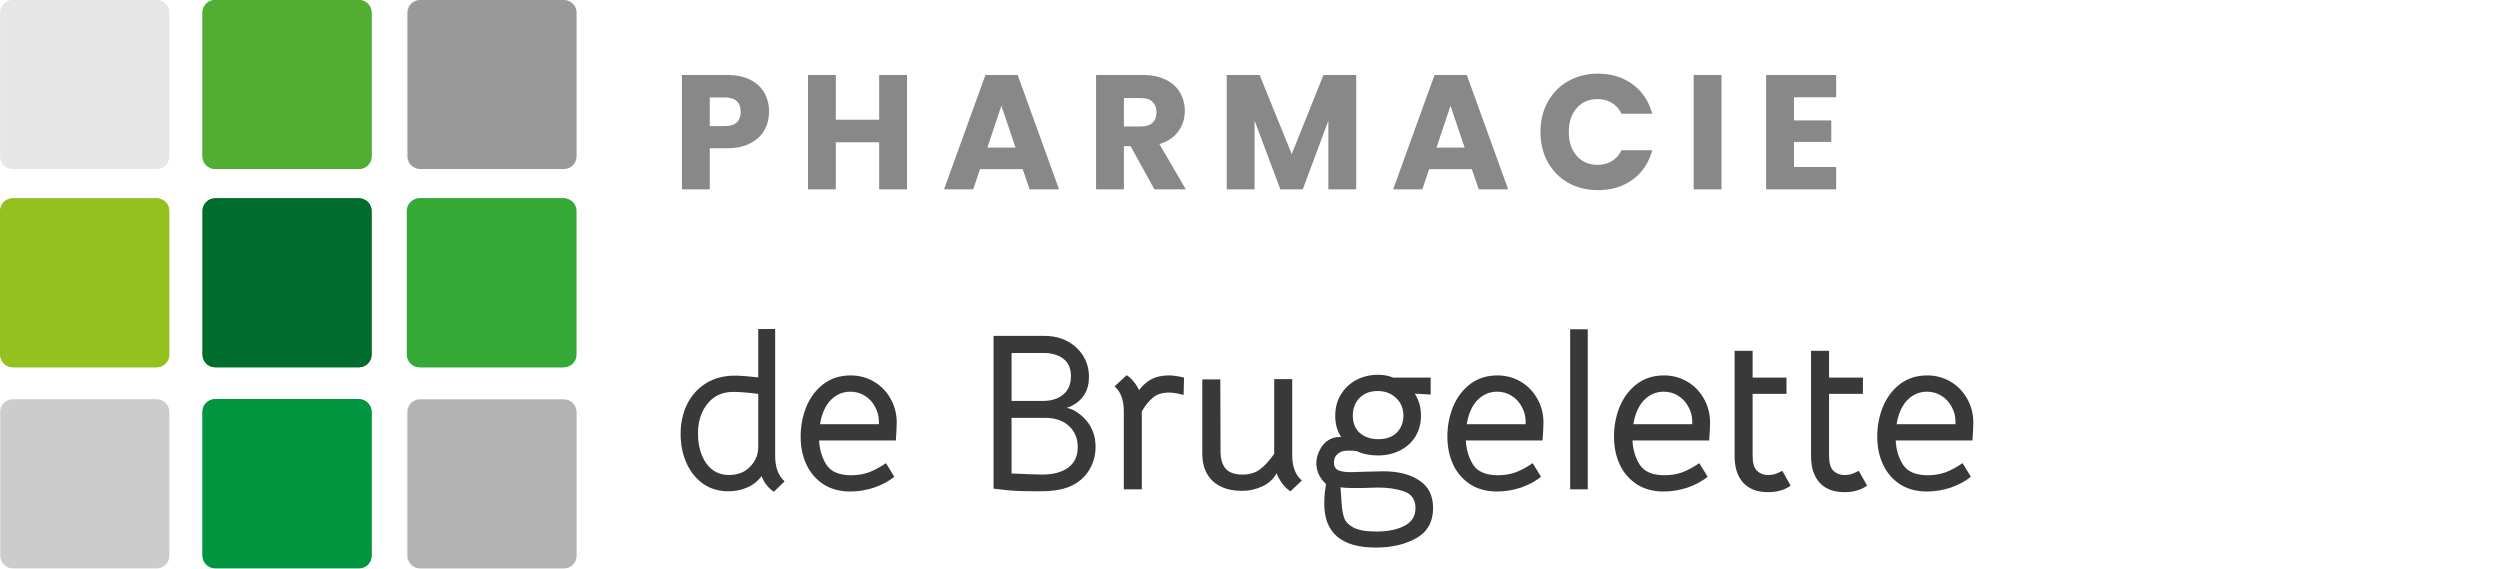 <svg width="483" height="110" viewBox="0 0 483 110" fill="none" xmlns="http://www.w3.org/2000/svg">
<path d="M69.303 109.737H41.535C40.197 109.737 39.096 108.636 39.096 107.298V79.53C39.096 78.192 40.197 77.091 41.535 77.091H69.303C70.641 77.091 71.742 78.192 71.742 79.53V107.298C71.742 108.636 70.641 109.737 69.303 109.737Z" fill="#009641"/>
<path d="M30.207 70.955H2.439C1.101 70.955 0 69.854 0 68.517V40.748C0 39.411 1.101 38.31 2.439 38.31H30.207C31.544 38.31 32.646 39.411 32.646 40.748V68.517C32.646 69.854 31.544 70.955 30.207 70.955Z" fill="#95C121"/>
<path d="M69.303 70.955H41.535C40.197 70.955 39.096 69.854 39.096 68.517V40.748C39.096 39.411 40.197 38.31 41.535 38.31H69.303C70.641 38.31 71.742 39.411 71.742 40.748V68.517C71.742 69.854 70.641 70.955 69.303 70.955Z" fill="#067F36"/>
<path d="M69.303 32.646H41.535C40.197 32.646 39.096 31.544 39.096 30.207V2.439C39.096 1.101 40.197 0 41.535 0H69.303C70.641 0 71.742 1.101 71.742 2.439V30.207C71.742 31.544 70.641 32.646 69.303 32.646Z" fill="#53AE32"/>
<path d="M108.793 70.955H81.024C79.687 70.955 78.586 69.854 78.586 68.517V40.748C78.586 39.411 79.687 38.31 81.024 38.31H108.793C110.13 38.31 111.231 39.411 111.231 40.748V68.517C111.231 69.854 110.13 70.955 108.793 70.955Z" fill="#36A937"/>
<path d="M108.793 77.091H81.024C79.687 77.091 78.586 78.192 78.586 79.53V107.298C78.586 108.636 79.687 109.737 81.024 109.737H108.793C110.13 109.737 111.231 108.636 111.231 107.298V79.53C111.231 78.192 110.13 77.091 108.793 77.091Z" fill="#E7E7E7"/>
<path d="M30.207 77.091H2.439C1.101 77.091 0 78.192 0 79.53V107.298C0 108.636 1.101 109.737 2.439 109.737H30.207C31.544 109.737 32.646 108.636 32.646 107.298V79.53C32.646 78.192 31.544 77.091 30.207 77.091Z" fill="#E7E7E7"/>
<path d="M30.207 32.646H2.439C1.101 32.646 0 31.544 0 30.207V2.439C0 1.101 1.101 0 2.439 0H30.207C31.544 0 32.646 1.101 32.646 2.439V30.207C32.646 31.544 31.544 32.646 30.207 32.646Z" fill="#EDEDED"/>
<path d="M108.793 0H81.024C79.687 0 78.586 1.101 78.586 2.439V30.207C78.586 31.544 79.687 32.646 81.024 32.646H108.793C110.13 32.646 111.231 31.544 111.231 30.207V2.439C111.231 1.101 110.13 0 108.793 0Z" fill="#E7E7E7"/>
<path d="M69.382 109.816H41.614C40.276 109.816 39.175 108.714 39.175 107.377V79.609C39.175 78.271 40.276 77.17 41.614 77.17H69.382C70.719 77.17 71.821 78.271 71.821 79.609V107.377C71.821 108.714 70.719 109.816 69.382 109.816Z" fill="#009640"/>
<path d="M30.286 70.956H2.517C1.18 70.956 0.079 69.854 0.079 68.517V40.748C0.079 39.411 1.18 38.31 2.517 38.31H30.286C31.623 38.31 32.725 39.411 32.725 40.748V68.517C32.725 69.854 31.623 70.956 30.286 70.956Z" fill="#95C11F"/>
<path d="M69.382 70.956H41.614C40.276 70.956 39.175 69.854 39.175 68.517V40.748C39.175 39.411 40.276 38.31 41.614 38.31H69.382C70.719 38.31 71.821 39.411 71.821 40.748V68.517C71.821 69.854 70.719 70.956 69.382 70.956Z" fill="#006C2D"/>
<path d="M69.382 32.646H41.614C40.276 32.646 39.175 31.544 39.175 30.207V2.439C39.175 1.101 40.276 0 41.614 0H69.382C70.719 0 71.821 1.101 71.821 2.439V30.207C71.821 31.544 70.719 32.646 69.382 32.646Z" fill="#52AE32"/>
<path d="M108.95 70.956H81.182C79.844 70.956 78.743 69.854 78.743 68.517V40.748C78.743 39.411 79.844 38.31 81.182 38.31H108.95C110.288 38.31 111.389 39.411 111.389 40.748V68.517C111.389 69.854 110.288 70.956 108.95 70.956Z" fill="#35A936"/>
<path d="M108.95 77.17H81.182C79.844 77.17 78.743 78.271 78.743 79.609V107.377C78.743 108.714 79.844 109.816 81.182 109.816H108.95C110.288 109.816 111.389 108.714 111.389 107.377V79.609C111.389 78.271 110.288 77.17 108.95 77.17Z" fill="#EDEDED"/>
<path d="M108.95 0H81.182C79.844 0 78.743 1.101 78.743 2.439V30.207C78.743 31.544 79.844 32.646 81.182 32.646H108.95C110.288 32.646 111.389 31.544 111.389 30.207V2.439C111.389 1.101 110.288 0 108.95 0Z" fill="#EDEDED"/>
<path d="M30.286 77.17H2.517C1.18 77.17 0.079 78.271 0.079 79.609V107.377C0.079 108.714 1.18 109.816 2.517 109.816H30.286C31.623 109.816 32.725 108.714 32.725 107.377V79.609C32.725 78.271 31.623 77.17 30.286 77.17Z" fill="#CCCCCC"/>
<path d="M30.286 32.646H2.517C1.18 32.646 0.079 31.544 0.079 30.207V2.439C0.079 1.101 1.18 0 2.517 0H30.286C31.623 0 32.725 1.101 32.725 2.439V30.207C32.725 31.544 31.623 32.646 30.286 32.646Z" fill="#E6E6E6"/>
<path d="M108.95 0H81.182C79.844 0 78.743 1.101 78.743 2.439V30.207C78.743 31.544 79.844 32.646 81.182 32.646H108.95C110.288 32.646 111.389 31.544 111.389 30.207V2.439C111.389 1.101 110.288 0 108.95 0Z" fill="#999999"/>
<path d="M108.95 77.17H81.182C79.844 77.17 78.743 78.271 78.743 79.609V107.377C78.743 108.714 79.844 109.816 81.182 109.816H108.95C110.288 109.816 111.389 108.714 111.389 107.377V79.609C111.389 78.271 110.288 77.17 108.95 77.17Z" fill="#B3B3B3"/>
<path d="M140.756 94.917C138.859 94.917 137.202 94.421 135.786 93.43C134.398 92.41 133.336 91.065 132.6 89.394C131.864 87.695 131.496 85.855 131.496 83.872C131.496 81.748 131.906 79.837 132.727 78.138C133.577 76.41 134.795 75.051 136.381 74.059C137.966 73.068 139.836 72.573 141.988 72.573C143.064 72.573 144.565 72.686 146.491 72.913V63.567H149.761V88.078C149.761 90.258 150.37 91.901 151.588 93.005L149.507 95.002C148.459 94.322 147.666 93.317 147.128 91.986C146.391 92.977 145.457 93.713 144.324 94.195C143.191 94.676 142.002 94.917 140.756 94.917ZM140.883 91.773C142.044 91.773 143.064 91.504 143.942 90.966C144.82 90.4 145.499 89.635 145.981 88.672C146.321 87.993 146.491 87.2 146.491 86.293V76.099C145.16 75.929 144.183 75.829 143.56 75.801C142.965 75.745 142.328 75.716 141.648 75.716C139.552 75.716 137.896 76.481 136.678 78.01C135.46 79.511 134.851 81.422 134.851 83.745C134.851 86.038 135.375 87.95 136.423 89.479C137.499 91.009 138.986 91.773 140.883 91.773ZM158.254 85.104C158.339 86.86 158.806 88.417 159.656 89.777C160.534 91.136 162.134 91.816 164.456 91.816C165.674 91.816 166.806 91.632 167.854 91.263C168.902 90.867 170.006 90.272 171.167 89.479L172.782 92.113C171.734 92.963 170.445 93.656 168.916 94.195C167.387 94.704 165.843 94.959 164.286 94.959C162.304 94.959 160.59 94.506 159.146 93.6C157.702 92.665 156.597 91.405 155.833 89.819C155.068 88.205 154.686 86.378 154.686 84.339C154.686 82.3 155.054 80.375 155.79 78.562C156.555 76.75 157.659 75.291 159.103 74.187C160.576 73.082 162.318 72.53 164.328 72.53C165.971 72.53 167.472 72.927 168.831 73.72C170.19 74.513 171.267 75.617 172.06 77.033C172.852 78.421 173.249 79.964 173.249 81.663C173.249 82.371 173.192 83.518 173.079 85.104H158.254ZM169.808 81.961V81.536C169.808 80.431 169.553 79.44 169.044 78.562C168.562 77.656 167.897 76.948 167.047 76.438C166.226 75.929 165.305 75.674 164.286 75.674C162.842 75.674 161.581 76.212 160.505 77.288C159.457 78.364 158.764 79.922 158.424 81.961H169.808ZM207.584 79.327C210.303 80.969 211.662 83.32 211.662 86.378C211.662 88.162 211.152 89.791 210.133 91.263C209.113 92.708 207.669 93.727 205.8 94.322C204.582 94.718 202.926 94.917 200.83 94.917C197.913 94.917 195.817 94.846 194.543 94.704L191.952 94.407V64.884H201.552C202.968 64.884 204.157 65.068 205.12 65.436C206.763 66.059 208.051 67.022 208.986 68.325C209.92 69.627 210.388 71.129 210.388 72.828C210.388 75.433 209.241 77.316 206.947 78.477C206.777 78.562 206.48 78.675 206.055 78.817C206.225 78.817 206.465 78.874 206.777 78.987C207.117 79.1 207.386 79.214 207.584 79.327ZM195.435 68.197V77.458H201.51C203.124 77.458 204.426 77.047 205.418 76.226C206.409 75.405 206.904 74.215 206.904 72.658C206.904 71.298 206.494 70.251 205.673 69.514C204.851 68.75 203.662 68.311 202.104 68.197H195.435ZM201.255 91.688C203.464 91.688 205.177 91.235 206.395 90.329C207.612 89.423 208.221 88.106 208.221 86.378C208.221 84.707 207.655 83.348 206.522 82.3C205.418 81.253 203.846 80.729 201.807 80.729H195.435V91.476L198.494 91.603L201.255 91.688ZM225.827 72.53C226.649 72.53 227.626 72.672 228.758 72.955L228.673 76.311C227.541 75.999 226.62 75.844 225.912 75.844C224.581 75.844 223.548 76.155 222.811 76.778C221.962 77.458 221.226 78.364 220.603 79.497V94.534H217.119V79.497C217.119 77.288 216.525 75.674 215.335 74.654L217.671 72.488C218.096 72.743 218.521 73.125 218.946 73.635C219.399 74.144 219.767 74.725 220.05 75.376C220.673 74.583 221.31 73.975 221.962 73.55C223.038 72.87 224.326 72.53 225.827 72.53ZM239.972 94.832C237.565 94.832 235.682 94.209 234.322 92.963C232.963 91.688 232.283 89.918 232.283 87.653V73.295H235.766L235.809 87.228C235.809 88.644 236.135 89.748 236.786 90.541C237.466 91.306 238.57 91.688 240.099 91.688C241.374 91.688 242.45 91.377 243.328 90.754C244.234 90.102 245.183 89.083 246.174 87.695V73.252H249.657V87.95C249.657 90.159 250.28 91.787 251.526 92.835L249.317 94.917C248.751 94.577 248.227 94.081 247.745 93.43C247.264 92.778 246.896 92.113 246.641 91.433C246.018 92.566 245.083 93.416 243.837 93.982C242.62 94.549 241.331 94.832 239.972 94.832ZM265.826 105.791C259.171 105.791 255.844 102.959 255.844 97.295C255.844 96.531 255.886 95.766 255.971 95.002C256.084 94.237 256.155 93.741 256.184 93.515C255.645 93.033 255.192 92.439 254.824 91.731C254.484 90.994 254.314 90.244 254.314 89.479C254.314 88.545 254.583 87.61 255.122 86.676C255.66 85.713 256.41 85.047 257.373 84.679C257.769 84.509 258.35 84.424 259.115 84.424C258.35 83.292 257.968 81.932 257.968 80.346C257.968 78.76 258.336 77.373 259.072 76.183C259.837 74.966 260.842 74.031 262.088 73.38C263.362 72.728 264.736 72.403 266.209 72.403C267.285 72.403 268.276 72.587 269.182 72.955H276.403V76.226L273.345 76.056C274.138 77.302 274.534 78.704 274.534 80.261C274.534 81.819 274.166 83.192 273.43 84.382C272.694 85.543 271.688 86.435 270.414 87.058C269.168 87.681 267.766 87.993 266.209 87.993C264.679 87.993 263.306 87.709 262.088 87.143C261.522 87.086 261.026 87.058 260.601 87.058C260.092 87.058 259.681 87.1 259.369 87.186C258.973 87.299 258.591 87.54 258.222 87.908C257.883 88.276 257.713 88.757 257.713 89.352C257.713 90.06 257.982 90.555 258.52 90.839C259.086 91.094 259.893 91.221 260.941 91.221L263.83 91.136L267.228 91.051C270.145 91.051 272.481 91.646 274.237 92.835C275.993 93.996 276.871 95.766 276.871 98.145C276.871 100.807 275.795 102.747 273.642 103.965C271.49 105.182 268.885 105.791 265.826 105.791ZM266.293 84.849C267.823 84.849 269.012 84.424 269.862 83.575C270.711 82.697 271.136 81.607 271.136 80.304C271.136 78.916 270.669 77.784 269.734 76.906C268.8 75.999 267.61 75.546 266.166 75.546C264.693 75.546 263.518 75.999 262.64 76.906C261.791 77.784 261.366 78.916 261.366 80.304C261.366 81.72 261.819 82.838 262.725 83.66C263.66 84.453 264.849 84.849 266.293 84.849ZM265.869 102.69C268.134 102.69 269.961 102.322 271.348 101.586C272.764 100.849 273.472 99.717 273.472 98.188C273.472 96.545 272.75 95.469 271.306 94.959C269.89 94.449 268.205 94.195 266.251 94.195C265.543 94.195 265.019 94.209 264.679 94.237C264.368 94.237 263.929 94.251 263.362 94.279C262.796 94.279 261.961 94.279 260.856 94.279L259.879 94.237C259.907 94.237 259.61 94.209 258.987 94.152L259.2 97.21C259.284 98.428 259.454 99.391 259.709 100.099C259.964 100.807 260.559 101.416 261.493 101.926C262.456 102.435 263.915 102.69 265.869 102.69ZM283.201 85.104C283.286 86.86 283.754 88.417 284.603 89.777C285.481 91.136 287.081 91.816 289.403 91.816C290.621 91.816 291.754 91.632 292.802 91.263C293.849 90.867 294.954 90.272 296.115 89.479L297.729 92.113C296.681 92.963 295.393 93.656 293.864 94.195C292.334 94.704 290.791 94.959 289.233 94.959C287.251 94.959 285.538 94.506 284.093 93.6C282.649 92.665 281.545 91.405 280.78 89.819C280.015 88.205 279.633 86.378 279.633 84.339C279.633 82.3 280.001 80.375 280.738 78.562C281.502 76.75 282.607 75.291 284.051 74.187C285.524 73.082 287.265 72.53 289.276 72.53C290.918 72.53 292.419 72.927 293.779 73.72C295.138 74.513 296.214 75.617 297.007 77.033C297.8 78.421 298.196 79.964 298.196 81.663C298.196 82.371 298.14 83.518 298.026 85.104H283.201ZM294.756 81.961V81.536C294.756 80.431 294.501 79.44 293.991 78.562C293.51 77.656 292.844 76.948 291.994 76.438C291.173 75.929 290.253 75.674 289.233 75.674C287.789 75.674 286.529 76.212 285.453 77.288C284.405 78.364 283.711 79.922 283.371 81.961H294.756ZM303.357 63.61H306.755V94.534H303.357V63.61ZM315.392 85.104C315.477 86.86 315.945 88.417 316.794 89.777C317.672 91.136 319.272 91.816 321.594 91.816C322.812 91.816 323.945 91.632 324.993 91.263C326.04 90.867 327.145 90.272 328.306 89.479L329.92 92.113C328.872 92.963 327.584 93.656 326.055 94.195C324.525 94.704 322.982 94.959 321.424 94.959C319.442 94.959 317.729 94.506 316.284 93.6C314.84 92.665 313.736 91.405 312.971 89.819C312.206 88.205 311.824 86.378 311.824 84.339C311.824 82.3 312.192 80.375 312.929 78.562C313.693 76.75 314.798 75.291 316.242 74.187C317.715 73.082 319.456 72.53 321.467 72.53C323.109 72.53 324.61 72.927 325.97 73.72C327.329 74.513 328.405 75.617 329.198 77.033C329.991 78.421 330.387 79.964 330.387 81.663C330.387 82.371 330.331 83.518 330.217 85.104H315.392ZM326.947 81.961V81.536C326.947 80.431 326.692 79.44 326.182 78.562C325.701 77.656 325.035 76.948 324.185 76.438C323.364 75.929 322.444 75.674 321.424 75.674C319.98 75.674 318.72 76.212 317.644 77.288C316.596 78.364 315.902 79.922 315.562 81.961H326.947ZM341.58 95.087C339.541 95.087 337.955 94.492 336.822 93.302C335.69 92.085 335.123 90.343 335.123 88.078V67.773H338.606V72.955H345.148V76.099H338.606V88.078C338.606 89.465 338.89 90.428 339.456 90.966C340.051 91.504 340.744 91.773 341.537 91.773C342.104 91.773 342.557 91.716 342.897 91.603C343.265 91.49 343.746 91.278 344.341 90.966L345.955 93.812C344.822 94.662 343.364 95.087 341.58 95.087ZM356.348 95.087C354.309 95.087 352.723 94.492 351.59 93.302C350.458 92.085 349.891 90.343 349.891 88.078V67.773H353.374V72.955H359.916V76.099H353.374V88.078C353.374 89.465 353.658 90.428 354.224 90.966C354.819 91.504 355.513 91.773 356.305 91.773C356.872 91.773 357.325 91.716 357.665 91.603C358.033 91.49 358.514 91.278 359.109 90.966L360.723 93.812C359.59 94.662 358.132 95.087 356.348 95.087ZM366.251 85.104C366.336 86.86 366.803 88.417 367.653 89.777C368.53 91.136 370.131 91.816 372.453 91.816C373.67 91.816 374.803 91.632 375.851 91.263C376.899 90.867 378.003 90.272 379.164 89.479L380.779 92.113C379.731 92.963 378.442 93.656 376.913 94.195C375.384 94.704 373.84 94.959 372.283 94.959C370.3 94.959 368.587 94.506 367.143 93.6C365.699 92.665 364.594 91.405 363.83 89.819C363.065 88.205 362.683 86.378 362.683 84.339C362.683 82.3 363.051 80.375 363.787 78.562C364.552 76.75 365.656 75.291 367.1 74.187C368.573 73.082 370.315 72.53 372.325 72.53C373.968 72.53 375.469 72.927 376.828 73.72C378.187 74.513 379.263 75.617 380.056 77.033C380.849 78.421 381.246 79.964 381.246 81.663C381.246 82.371 381.189 83.518 381.076 85.104H366.251ZM377.805 81.961V81.536C377.805 80.431 377.55 79.44 377.04 78.562C376.559 77.656 375.893 76.948 375.044 76.438C374.223 75.929 373.302 75.674 372.283 75.674C370.839 75.674 369.578 76.212 368.502 77.288C367.454 78.364 366.761 79.922 366.421 81.961H377.805Z" fill="#393939"/>
<path d="M148.581 21.596C148.581 22.875 148.288 24.05 147.7 25.12C147.113 26.169 146.211 27.018 144.994 27.668C143.778 28.319 142.267 28.644 140.463 28.644H137.128V36.573H131.747V14.484H140.463C142.225 14.484 143.715 14.788 144.931 15.397C146.148 16.005 147.061 16.844 147.669 17.914C148.277 18.984 148.581 20.211 148.581 21.596ZM140.054 24.364C141.082 24.364 141.848 24.123 142.351 23.641C142.855 23.158 143.106 22.477 143.106 21.596C143.106 20.715 142.855 20.033 142.351 19.55C141.848 19.068 141.082 18.826 140.054 18.826H137.128V24.364H140.054ZM175.234 14.484V36.573H169.853V27.48H161.483V36.573H156.103V14.484H161.483V23.137H169.853V14.484H175.234ZM197.588 32.672H189.344L188.023 36.573H182.39L190.383 14.484H196.613L204.605 36.573H198.91L197.588 32.672ZM196.204 28.518L193.466 20.431L190.76 28.518H196.204ZM223.022 36.573L218.428 28.235H217.138V36.573H211.758V14.484H220.788C222.529 14.484 224.008 14.788 225.225 15.397C226.463 16.005 227.386 16.844 227.994 17.914C228.602 18.963 228.907 20.138 228.907 21.438C228.907 22.907 228.487 24.218 227.648 25.371C226.83 26.525 225.613 27.343 223.998 27.826L229.095 36.573H223.022ZM217.138 24.427H220.474C221.46 24.427 222.194 24.186 222.676 23.704C223.18 23.221 223.431 22.54 223.431 21.659C223.431 20.819 223.18 20.159 222.676 19.676C222.194 19.194 221.46 18.952 220.474 18.952H217.138V24.427ZM262.019 14.484V36.573H256.639V23.326L251.699 36.573H247.356L242.385 23.295V36.573H237.004V14.484H243.36L249.559 29.777L255.695 14.484H262.019ZM284.359 32.672H276.115L274.793 36.573H269.161L277.153 14.484H283.384L291.376 36.573H285.681L284.359 32.672ZM282.975 28.518L280.237 20.431L277.531 28.518H282.975ZM297.616 25.497C297.616 23.316 298.088 21.375 299.032 19.676C299.976 17.956 301.287 16.624 302.965 15.68C304.664 14.715 306.584 14.232 308.723 14.232C311.345 14.232 313.59 14.925 315.457 16.309C317.324 17.694 318.572 19.582 319.201 21.973H313.286C312.845 21.05 312.216 20.347 311.398 19.865C310.601 19.382 309.688 19.141 308.66 19.141C307.003 19.141 305.661 19.718 304.633 20.872C303.605 22.026 303.091 23.567 303.091 25.497C303.091 27.427 303.605 28.969 304.633 30.123C305.661 31.276 307.003 31.853 308.66 31.853C309.688 31.853 310.601 31.612 311.398 31.13C312.216 30.647 312.845 29.944 313.286 29.021H319.201C318.572 31.413 317.324 33.301 315.457 34.685C313.59 36.049 311.345 36.731 308.723 36.731C306.584 36.731 304.664 36.259 302.965 35.315C301.287 34.35 299.976 33.018 299.032 31.319C298.088 29.619 297.616 27.679 297.616 25.497ZM332.597 14.484V36.573H327.216V14.484H332.597ZM346.597 18.795V23.263H353.802V27.417H346.597V32.262H354.746V36.573H341.216V14.484H354.746V18.795H346.597Z" fill="#888888"/>
</svg>
